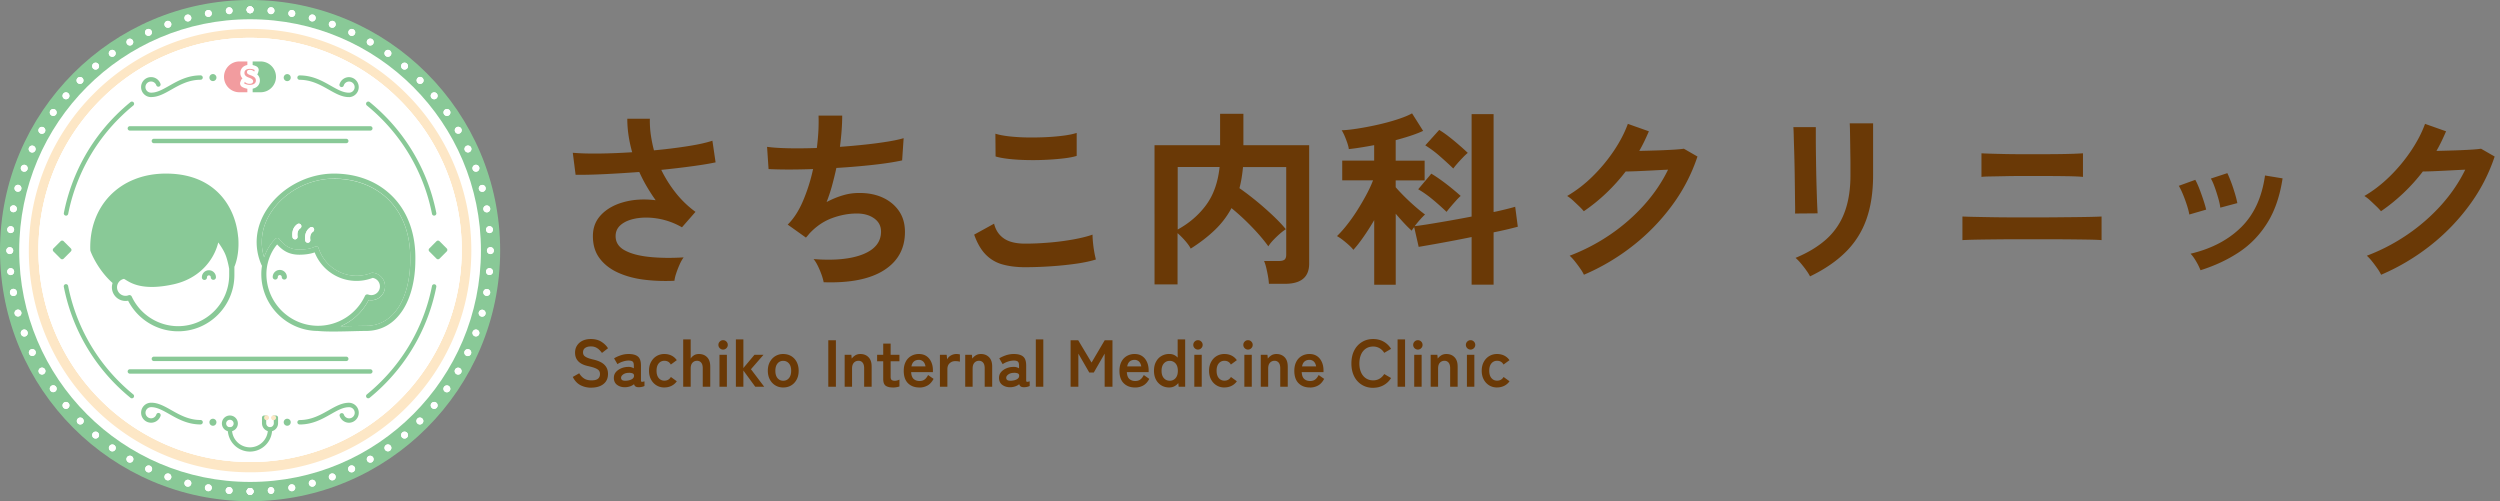 <svg width="419" height="84" fill="none" xmlns="http://www.w3.org/2000/svg"><rect width="100%" height="100%" fill="#808080" stroke="none"/><path d="M113.04 47.056c-1.785.084-3.498.02-5.135-.187-1.636-.206-3.098-.613-4.374-1.2-1.282-.588-2.293-1.382-3.041-2.383-.747-1-1.12-2.233-1.12-3.705s.47-2.634 1.417-3.616c.947-.974 2.216-1.684 3.814-2.11 1.597-.433 3.356-.53 5.289-.297a29.93 29.93 0 0 1-1.482-2.286 24.968 24.968 0 0 1-1.263-2.446c-2.016.148-3.968.27-5.856.361-1.887.09-3.498.13-4.819.11L96 25.604c1.153.103 2.616.149 4.394.13a106.47 106.47 0 0 0 5.559-.22c-.547-1.937-.818-3.81-.818-5.617h3.782a16.83 16.83 0 0 0 .155 2.666c.128.891.302 1.776.534 2.634a88.345 88.345 0 0 0 5.65-.697c1.752-.271 3.131-.58 4.143-.917l.534 3.629c-.985.213-2.28.426-3.891.645-1.604.22-3.343.426-5.212.613a20.863 20.863 0 0 0 2.41 3.835 16.815 16.815 0 0 0 3.324 3.202l-2.268 2.589a12.034 12.034 0 0 0-5.843-1.627c-.973-.013-1.862.097-2.661.33-.798.232-1.43.58-1.907 1.039-.47.465-.708 1.039-.708 1.736 0 1.033.509 1.827 1.527 2.382 1.018.556 2.39.924 4.123 1.104 1.733.181 3.646.207 5.746.078a6.663 6.663 0 0 0-.676 1.214 14.96 14.96 0 0 0-.567 1.465 6.14 6.14 0 0 0-.296 1.233l.006.006Zm25.009.252a8.662 8.662 0 0 0-.36-1.278c-.181-.497-.38-.981-.612-1.452-.232-.472-.471-.859-.722-1.156 3.505.271 6.268 0 8.285-.807 2.016-.807 3.021-2.079 3.021-3.802 0-.924-.38-1.66-1.146-2.208-.767-.549-1.74-.82-2.912-.82-1.366 0-2.751.258-4.156.775-1.404.516-2.673 1.381-3.807 2.601a32.94 32.94 0 0 1-.271.33 4.728 4.728 0 0 1-.296.329l-3.054-2.176c1.005-.987 1.869-2.324 2.584-4.009a29.319 29.319 0 0 0 1.668-5.3c-2.918.103-5.405.103-7.46 0l-.251-3.725c.921.13 2.119.207 3.588.239 1.469.032 3.054.013 4.755-.045.251-2.002.348-3.81.283-5.43h3.969c0 1.537-.129 3.28-.38 5.236 1.468-.103 2.886-.232 4.251-.38a72.232 72.232 0 0 0 3.718-.491c1.114-.181 2.016-.375 2.705-.581l-.251 3.724c-1.237.272-2.847.523-4.819.743-1.971.22-4.039.394-6.204.523a59 59 0 0 1-.708 2.905 27.596 27.596 0 0 1-.928 2.808c.921-.484 1.83-.858 2.725-1.123a9.29 9.29 0 0 1 2.661-.394c1.488-.02 2.822.233 3.981.755 1.166.53 2.081 1.279 2.758 2.26.676.981 1.005 2.15 1.005 3.518 0 2.776-1.167 4.913-3.499 6.404-2.332 1.492-5.701 2.17-10.108 2.021l-.013.006Zm33.758-2.524c-1.404 0-2.661-.155-3.762-.458a6.22 6.22 0 0 1-2.835-1.66c-.786-.8-1.43-1.91-1.939-3.343l3.337-1.834c.271 1.098.831 1.924 1.669 2.492.837.568 2.016.852 3.524.852 1.34 0 2.731-.064 4.155-.187a42.452 42.452 0 0 0 4.033-.536c1.263-.232 2.3-.497 3.118-.787 0 .335.026.78.077 1.323.052.549.129 1.085.219 1.608.097.529.187.936.271 1.233-.838.27-1.907.503-3.215.697a57.187 57.187 0 0 1-4.207.439 65.001 65.001 0 0 1-4.458.161h.013Zm-4.948-18.554-.032-3.821c.612.187 1.372.335 2.281.439.915.103 1.9.168 2.957.187 1.063.02 2.126 0 3.195-.045a37.34 37.34 0 0 0 2.957-.252c.902-.116 1.649-.271 2.236-.459v3.848c-.529.168-1.237.304-2.139.413a41.08 41.08 0 0 1-2.957.24 45.11 45.11 0 0 1-3.241.044 32.31 32.31 0 0 1-3.021-.187c-.921-.103-1.669-.245-2.236-.413v.006Zm26.64 21.427V24.339h10.99V19.07h3.904v5.268h11.023V44.19c0 2.253-1.353 3.377-4.065 3.377h-2.68a11.232 11.232 0 0 0-.154-1.266 25.438 25.438 0 0 0-.297-1.433 6.957 6.957 0 0 0-.361-1.123h2.455c.438 0 .76-.071.96-.22.2-.148.296-.432.296-.852V28h-7.241a28.29 28.29 0 0 1-.238 1.847 17.613 17.613 0 0 1-.361 1.691c.882.613 1.804 1.31 2.77 2.098a53.545 53.545 0 0 1 2.77 2.428c.883.832 1.63 1.613 2.236 2.35a8.787 8.787 0 0 0-1.025.787c-.386.336-.753.69-1.101 1.059-.348.368-.612.71-.805 1.026-.754-1.052-1.695-2.156-2.822-3.312a38.338 38.338 0 0 0-3.357-3.092 14.607 14.607 0 0 1-2.821 3.693c-1.147 1.097-2.481 2.124-4.014 3.092-.168-.355-.477-.794-.928-1.31a11.927 11.927 0 0 0-1.275-1.279v8.586h-3.872l.013-.006Zm3.878-9.186c1.952-1.072 3.543-2.447 4.774-4.12 1.23-1.671 1.978-3.789 2.255-6.358h-7.023V38.47h-.006Zm32.94 9.244V36.889a40.335 40.335 0 0 1-1.811 2.84c-.618.885-1.178 1.601-1.687 2.144-.149-.213-.387-.465-.722-.775-.335-.303-.689-.6-1.057-.884a7.572 7.572 0 0 0-.959-.646 18.34 18.34 0 0 0 1.636-1.834 27.962 27.962 0 0 0 1.714-2.414 42.672 42.672 0 0 0 1.546-2.634c.476-.884.857-1.704 1.146-2.46h-5.166v-3.311h5.353v-2.589a76.1 76.1 0 0 1-2.255.394c-.721.116-1.391.206-1.997.27-.019-.25-.103-.58-.238-.993-.135-.407-.296-.82-.47-1.233-.181-.407-.342-.723-.49-.93.715-.02 1.604-.116 2.674-.284a51.803 51.803 0 0 0 3.369-.646 36.34 36.34 0 0 0 3.305-.897c1.031-.336 1.849-.671 2.454-1.007l1.856 2.937c-.586.271-1.282.543-2.081.807-.799.265-1.636.51-2.519.743v3.44h4.851v3.312h-4.851v1.137c.354.42.831.923 1.417 1.517a36.23 36.23 0 0 0 1.843 1.717 24.66 24.66 0 0 0 1.656 1.343c-.232.213-.509.497-.838.865-.329.368-.625.73-.895 1.09a68.098 68.098 0 0 0 2.596-.38 232.816 232.816 0 0 0 6.945-1.233V19.129h3.685v16.41a48.99 48.99 0 0 0 2.139-.49 37.71 37.71 0 0 0 1.481-.394l.438 3.344a64.86 64.86 0 0 1-4.058.942v8.774h-3.685v-7.986a239.72 239.72 0 0 1-3.383.665 283.992 283.992 0 0 1-5.488.981l-.754-3.311c-.084.103-.161.213-.239.316-.077.103-.128.2-.174.284-.354-.316-.779-.73-1.262-1.246a42.647 42.647 0 0 1-1.418-1.594v11.898h-3.62l.013-.007Zm12.124-12.208a43.785 43.785 0 0 0-2.235-2.001c-.864-.723-1.701-1.317-2.519-1.782l2.203-2.62c.522.316 1.089.69 1.688 1.123.599.432 1.179.878 1.746 1.342.567.465 1.063.885 1.482 1.266a9.9 9.9 0 0 0-.773.787c-.303.336-.6.672-.883 1.007-.284.336-.522.633-.709.885v-.007Zm1.134-7.262a62.219 62.219 0 0 0-2.223-2.034 17.541 17.541 0 0 0-2.473-1.846l2.332-2.589c.522.316 1.076.697 1.655 1.15.58.451 1.141.916 1.682 1.387.548.471 1.031.91 1.449 1.31a9.562 9.562 0 0 0-.831.788c-.328.336-.637.671-.927 1.007-.297.336-.516.614-.664.82v.007Zm21.897 17.809a7.512 7.512 0 0 0-.638-1.065c-.284-.407-.58-.807-.896-1.2a7.356 7.356 0 0 0-.863-.93 32.423 32.423 0 0 0 6.848-3.577 31.334 31.334 0 0 0 5.65-4.945c1.649-1.847 2.983-3.815 3.994-5.9-.85.038-1.758.083-2.718.135-.96.052-1.836.09-2.629.123-.792.032-1.378.045-1.758.045a30.661 30.661 0 0 1-3.267 3.634 29.61 29.61 0 0 1-3.749 3.028 9.154 9.154 0 0 0-.773-.82 79.854 79.854 0 0 0-1.031-.975 6.352 6.352 0 0 0-.986-.761 21.388 21.388 0 0 0 4.252-3.273 27.539 27.539 0 0 0 3.55-4.261c1.031-1.53 1.823-3.047 2.371-4.552l3.524 1.246a42.879 42.879 0 0 1-.761 1.672 25.503 25.503 0 0 1-.85 1.614c.87-.019 1.817-.045 2.841-.077a97.35 97.35 0 0 0 2.809-.123c.85-.051 1.456-.11 1.823-.168l2.281 1.311a29.213 29.213 0 0 1-4.207 8.121 34.722 34.722 0 0 1-6.558 6.785 36.48 36.48 0 0 1-8.247 4.9l-.012.013Zm35.374-10.258c.019-.18.026-.633.013-1.356-.013-.723-.019-1.594-.032-2.634-.013-1.033-.026-2.117-.045-3.253-.02-1.137-.045-2.221-.078-3.254a583.05 583.05 0 0 1-.077-2.634 24.453 24.453 0 0 0-.058-1.356h3.762v1.401c0 .71 0 1.569.013 2.57.013 1 .026 2.052.045 3.15.02 1.097.045 2.156.078 3.176.032 1.027.058 1.911.09 2.647.032.742.058 1.24.077 1.504l-3.794.032.006.007Zm2.519 10.53a7.7 7.7 0 0 0-.625-1.008c-.27-.387-.573-.768-.895-1.155a7.994 7.994 0 0 0-.909-.943c2.088-.871 3.808-1.917 5.161-3.131a11.301 11.301 0 0 0 3.034-4.46c.67-1.757 1.005-3.848 1.005-6.282v-1.401c0-.446 0-1.027-.013-1.737-.013-.71-.019-1.44-.032-2.188-.013-.75-.019-1.427-.032-2.04a31.077 31.077 0 0 0-.045-1.31h3.917v8.67c0 2.84-.374 5.312-1.121 7.41a14.467 14.467 0 0 1-3.46 5.475c-1.559 1.55-3.55 2.918-5.985 4.093v.006Zm25.538-6.082v-3.957a76.2 76.2 0 0 0 1.881.058c.87.02 1.881.038 3.034.058 1.154.02 2.371.032 3.647.032h3.672c1.134 0 2.28 0 3.447-.013 1.166-.013 2.267-.02 3.311-.032 1.044-.013 1.945-.026 2.719-.045.766-.02 1.307-.039 1.61-.058v3.957c-.425-.039-1.211-.071-2.351-.09a491.13 491.13 0 0 0-4.007-.046c-1.527-.012-3.106-.012-4.723-.012h-2.628c-.979 0-1.978 0-2.989.013-1.012.012-1.972.019-2.887.032-.914.013-1.694.026-2.351.045-.657.02-1.121.039-1.379.058h-.006Zm3.189-10.594v-3.957c.303.02.779.039 1.43.058.644.02 1.411.039 2.293.058.883.02 1.804.032 2.764.032h2.841c1.192 0 2.326 0 3.389-.013 1.063-.012 1.978-.032 2.751-.058a59.692 59.692 0 0 0 1.546-.077v3.957c-.509-.058-1.43-.103-2.777-.122-1.346-.02-2.982-.033-4.902-.033h-2.597c-.959 0-1.906.013-2.841.033-.934.019-1.752.038-2.461.045-.708.013-1.185.038-1.43.077h-.006Zm34.833 6.301c-.058-.407-.193-.923-.393-1.55a24.139 24.139 0 0 0-.683-1.859c-.251-.606-.483-1.078-.682-1.4l2.763-1.001c.2.349.425.833.67 1.459.245.626.471 1.265.683 1.904.213.64.367 1.182.47 1.627l-2.821.82h-.007Zm1.881 9.341a10.53 10.53 0 0 0-.728-1.478c-.322-.555-.637-.988-.94-1.291 3.505-.833 6.333-2.311 8.484-4.442 2.159-2.13 3.486-5.022 3.995-8.67l2.944.484c-.445 2.944-1.289 5.417-2.538 7.425-1.244 2.007-2.816 3.647-4.71 4.912-1.894 1.266-4.065 2.286-6.513 3.06h.006Zm3.312-10.497c-.039-.406-.155-.93-.335-1.568a31.064 31.064 0 0 0-.606-1.885c-.225-.62-.438-1.091-.638-1.414l2.764-.91c.181.368.387.865.625 1.49.238.627.445 1.266.638 1.905.193.64.328 1.182.412 1.627l-2.854.762-.006-.007Zm26.961 11.259a7.4 7.4 0 0 0-.637-1.065c-.284-.407-.58-.807-.896-1.2a7.356 7.356 0 0 0-.863-.93 32.423 32.423 0 0 0 6.848-3.577 31.334 31.334 0 0 0 5.65-4.945c1.649-1.847 2.983-3.815 3.994-5.9-.85.038-1.758.083-2.718.135-.96.052-1.836.09-2.629.123-.792.032-1.378.045-1.759.045a30.566 30.566 0 0 1-7.015 6.662 9.154 9.154 0 0 0-.773-.82 79.854 79.854 0 0 0-1.031-.975 6.352 6.352 0 0 0-.986-.761c1.501-.872 2.912-1.963 4.252-3.273a27.204 27.204 0 0 0 3.55-4.261c1.031-1.53 1.823-3.047 2.371-4.552l3.524 1.246a42.879 42.879 0 0 1-.761 1.672 25.503 25.503 0 0 1-.85 1.614c.87-.019 1.817-.045 2.841-.077a97.51 97.51 0 0 0 2.809-.123c.85-.051 1.456-.11 1.823-.168l2.281 1.311a29.213 29.213 0 0 1-4.207 8.121 34.751 34.751 0 0 1-6.558 6.785 36.48 36.48 0 0 1-8.247 4.9l-.013.013ZM99.105 64.98c-.65 0-1.25-.135-1.797-.413-.548-.277-.98-.735-1.308-1.394l1.076-.613c.219.374.49.665.812.871.315.213.734.317 1.256.317s.882-.097 1.095-.284c.213-.188.316-.446.316-.775a.961.961 0 0 0-.142-.536c-.097-.148-.283-.29-.58-.42-.29-.129-.74-.258-1.346-.393-.722-.168-1.25-.44-1.591-.814-.348-.374-.516-.84-.516-1.414 0-.452.11-.852.329-1.194.219-.349.528-.613.92-.807.394-.194.864-.29 1.392-.29.703 0 1.295.154 1.779.464.483.31.85.672 1.101 1.085l-1.011.781a4.087 4.087 0 0 0-.445-.516 2.101 2.101 0 0 0-.599-.414c-.232-.11-.509-.161-.831-.161-.386 0-.696.084-.94.252-.239.168-.361.42-.361.749 0 .148.032.29.103.426.07.135.225.27.464.394.238.129.612.251 1.114.367.889.2 1.527.504 1.92.904s.586.904.586 1.511c0 .742-.258 1.31-.773 1.71-.515.401-1.192.595-2.036.595l.013.013Zm5.766-.083c-.58.025-1.05-.104-1.43-.381-.374-.271-.56-.672-.56-1.188 0-.381.116-.704.341-.969.232-.264.528-.477.889-.626a2.939 2.939 0 0 1 1.121-.238c.193-.014.374 0 .541.045.168.045.322.11.458.187v-.465c0-.349-.078-.575-.219-.678-.149-.103-.368-.155-.658-.155-.309 0-.637.058-.985.175a3.519 3.519 0 0 0-.883.426l-.567-.969c.303-.193.67-.361 1.102-.51.432-.148.876-.22 1.333-.22.69 0 1.205.136 1.553.42.348.278.522.782.522 1.511v2.46c0 .155.032.245.103.264.071.026.232 0 .483-.077v.788a2.593 2.593 0 0 1-.419.141 2.391 2.391 0 0 1-.541.059c-.232 0-.406-.04-.528-.117-.122-.077-.213-.213-.264-.393a2.04 2.04 0 0 1-.644.361 2.785 2.785 0 0 1-.767.149h.019Zm-.019-1.085c.412-.013.754-.097 1.024-.245.271-.149.4-.362.387-.633a.38.38 0 0 0-.271-.368 1.653 1.653 0 0 0-.65-.077c-.361.006-.664.097-.902.27-.239.175-.355.369-.348.582.013.335.264.49.754.465l.006.006Zm6.5 1.13c-.489 0-.927-.116-1.314-.349a2.504 2.504 0 0 1-.921-.981c-.226-.42-.342-.91-.342-1.472 0-.562.11-1.059.342-1.478.232-.42.535-.75.921-.982a2.518 2.518 0 0 1 1.314-.348c.438 0 .838.09 1.192.264.361.181.651.433.883.769l-.999.736c-.232-.426-.586-.633-1.076-.633a1.18 1.18 0 0 0-.947.432c-.245.291-.367.704-.367 1.234 0 .529.122.942.367 1.233.245.29.561.432.947.432.484 0 .844-.206 1.089-.62l.992.723c-.232.33-.522.582-.882.762a2.63 2.63 0 0 1-1.192.271l-.007.007Zm3.151-.122v-7.935h1.256V60.1c.116-.206.296-.387.535-.542.238-.155.521-.226.856-.226.555 0 1.012.18 1.36.536.354.355.528.878.528 1.569v3.382h-1.256v-3.086c0-.426-.084-.742-.258-.948a.855.855 0 0 0-.689-.317c-.322 0-.58.11-.78.33-.199.219-.296.542-.296.974v3.047h-1.256Zm6.687-6.23a.757.757 0 0 1-.554-.233.76.76 0 0 1-.232-.555c0-.213.077-.4.232-.555a.757.757 0 0 1 .554-.233.76.76 0 0 1 .554.233.765.765 0 0 1 .232.555c0 .213-.078.4-.232.555a.76.76 0 0 1-.554.233Zm-.606 6.23v-5.352h1.244v5.351h-1.244Zm2.751 0v-7.935h1.256v4.797l1.856-2.215h1.514l-2.101 2.415 2.223 2.937h-1.501l-1.991-2.718v2.718h-1.256Zm7.93.122c-.489 0-.927-.116-1.314-.349a2.504 2.504 0 0 1-.921-.981c-.226-.42-.342-.91-.342-1.472 0-.562.11-1.059.342-1.478.232-.42.535-.75.921-.982a2.518 2.518 0 0 1 1.314-.348c.484 0 .947.116 1.34.348a2.4 2.4 0 0 1 .915.982c.219.42.335.91.335 1.478s-.109 1.052-.335 1.472c-.225.42-.528.749-.915.981-.386.233-.837.349-1.34.349Zm0-1.13c.393 0 .716-.142.96-.432.245-.291.374-.704.374-1.233 0-.53-.122-.95-.374-1.234a1.204 1.204 0 0 0-.96-.432 1.17 1.17 0 0 0-.947.432c-.244.291-.367.704-.367 1.234 0 .529.123.942.367 1.233.245.29.561.432.947.432Zm7.558 1.008v-7.793h1.275v7.792h-1.275Zm2.744 0v-5.353h1.121l.064.633c.148-.207.348-.387.586-.542.245-.155.535-.226.864-.226.554 0 1.011.18 1.359.536.354.355.528.878.528 1.568v3.383h-1.256v-3.086c0-.426-.084-.742-.258-.949-.167-.213-.399-.316-.689-.316-.316 0-.58.11-.78.33-.199.219-.302.541-.302.974v3.047h-1.257.02Zm8.085.122c-.528 0-.928-.097-1.205-.29-.277-.194-.419-.582-.419-1.156v-2.95h-1.024v-1.078h1.024v-1.88h1.244v1.88h1.475v1.078h-1.475v2.627c0 .252.058.42.18.51.123.09.297.136.529.136.141 0 .283-.026.425-.065a2.11 2.11 0 0 0 .341-.136v1.15a2.56 2.56 0 0 1-.502.129c-.2.032-.4.051-.599.051l.006-.006Zm4.426 0c-.78 0-1.405-.233-1.888-.704-.483-.471-.721-1.168-.721-2.098 0-.581.109-1.078.322-1.498a2.29 2.29 0 0 1 .902-.968 2.561 2.561 0 0 1 1.32-.342c.497 0 .922.122 1.27.361.348.24.612.568.798.988.187.413.277.885.277 1.4v.291h-3.652c.032.536.167.917.425 1.143.251.226.58.342.979.342.348 0 .631-.084.857-.252.219-.167.412-.42.58-.748l.921.645c-.277.51-.612.885-1.005 1.104a2.738 2.738 0 0 1-1.372.342l-.013-.006Zm-1.327-3.538h2.364c-.058-.349-.187-.62-.38-.807a1.035 1.035 0 0 0-.747-.284c-.329 0-.593.09-.806.265-.212.18-.354.452-.425.826h-.006Zm4.78 3.416v-5.353h1.134l.077.756a1.54 1.54 0 0 1 .625-.646c.283-.161.586-.245.908-.245.129 0 .239.006.342.02.103.012.193.031.264.057v1.214a2.132 2.132 0 0 0-.342-.071 3.094 3.094 0 0 0-.451-.026c-.36 0-.67.116-.927.355-.258.239-.38.575-.38 1v2.938h-1.257.007Zm4.239 0v-5.353h1.121l.064.633c.149-.207.342-.387.587-.542.244-.155.534-.226.863-.226.554 0 1.011.18 1.359.536.355.355.528.878.528 1.568v3.383h-1.256v-3.086c0-.426-.084-.742-.257-.949a.857.857 0 0 0-.69-.316 1 1 0 0 0-.779.33c-.2.219-.297.541-.297.974v3.047h-1.256.013Zm7.66.077c-.58.025-1.05-.104-1.43-.381-.374-.271-.561-.672-.561-1.188 0-.381.116-.704.342-.969.232-.264.528-.477.889-.626a2.93 2.93 0 0 1 1.121-.238c.193-.014.373 0 .541.045.167.045.322.11.457.187v-.465c0-.349-.077-.575-.219-.678-.148-.103-.367-.155-.657-.155a3.12 3.12 0 0 0-.986.175 3.528 3.528 0 0 0-.882.426l-.567-.969c.303-.193.67-.361 1.102-.51.431-.148.876-.22 1.333-.22.689 0 1.205.136 1.553.42.348.278.522.782.522 1.511v2.46c0 .155.032.245.103.264.07.026.232 0 .483-.077v.788c-.11.051-.251.096-.419.141a2.398 2.398 0 0 1-.541.059c-.232 0-.406-.04-.528-.117-.123-.077-.213-.213-.265-.393a2.017 2.017 0 0 1-.644.361 2.778 2.778 0 0 1-.766.149h.019Zm-.026-1.085c.412-.013.754-.097 1.024-.245.271-.149.4-.362.387-.633-.006-.18-.097-.303-.271-.368a1.653 1.653 0 0 0-.65-.077c-.361.006-.664.097-.902.27-.239.175-.355.369-.348.582.013.335.264.49.754.465l.006.006Zm4.2 1.008v-7.935h1.257v7.934h-1.257Zm5.831 0v-7.793h1.275l2.236 3.738 2.203-3.738h1.302v7.792h-1.308v-5.552l-1.823 3.17h-.754l-1.83-3.17v5.552h-1.301Zm10.797.122c-.779 0-1.404-.233-1.887-.704-.483-.471-.722-1.168-.722-2.098 0-.581.11-1.078.322-1.498.213-.42.516-.742.902-.968a2.567 2.567 0 0 1 1.321-.342c.496 0 .915.122 1.269.361.348.24.612.568.799.988.187.413.277.885.277 1.4v.291h-3.653c.032.536.168.917.425 1.143.252.226.58.342.98.342.348 0 .631-.084.856-.252.226-.167.413-.42.58-.748l.922.645c-.271.51-.612.885-1.005 1.104-.4.226-.857.342-1.373.342l-.013-.006Zm-1.32-3.538h2.364c-.058-.349-.187-.62-.38-.807a1.035 1.035 0 0 0-.747-.284c-.329 0-.593.09-.806.265-.212.18-.354.452-.425.826h-.006Zm7.073 3.538c-.489 0-.927-.11-1.314-.336a2.409 2.409 0 0 1-.921-.961c-.226-.42-.342-.924-.342-1.511 0-.588.116-1.091.342-1.51.225-.42.535-.743.921-.963a2.556 2.556 0 0 1 1.314-.335c.561 0 1.025.206 1.392.613v-3.06h1.256v7.934h-1.089l-.058-.613a2.052 2.052 0 0 1-.663.542 1.761 1.761 0 0 1-.838.194v.006Zm.058-1.13c.393 0 .722-.142.98-.432.257-.29.386-.704.386-1.233 0-.53-.129-.95-.386-1.233a1.254 1.254 0 0 0-.98-.433c-.393 0-.721.142-.979.433-.258.29-.386.703-.386 1.233 0 .53.128.942.386 1.233.258.29.586.432.979.432Zm4.736-5.222a.757.757 0 0 1-.554-.233.76.76 0 0 1-.232-.555c0-.213.077-.4.232-.555a.757.757 0 0 1 .554-.233.76.76 0 0 1 .554.233.765.765 0 0 1 .232.555c0 .213-.078.4-.232.555a.76.76 0 0 1-.554.233Zm-.612 6.23v-5.352h1.243v5.351h-1.243Zm5.05.122c-.49 0-.928-.116-1.314-.349a2.497 2.497 0 0 1-.921-.981c-.226-.42-.342-.91-.342-1.472 0-.562.116-1.059.342-1.478.225-.42.534-.75.921-.982a2.497 2.497 0 0 1 1.314-.348c.438 0 .838.09 1.192.264.361.181.651.433.883.769l-.999.736c-.232-.426-.586-.633-1.076-.633a1.18 1.18 0 0 0-.947.432c-.245.291-.367.704-.367 1.234 0 .529.122.942.367 1.233.245.29.561.432.947.432.483 0 .844-.206 1.089-.62l.992.723a2.34 2.34 0 0 1-.883.762c-.36.181-.76.271-1.191.271l-.007.007Zm3.949-6.352a.76.76 0 0 1-.554-.233.765.765 0 0 1-.232-.555c0-.213.078-.4.232-.555a.76.76 0 0 1 .554-.233c.213 0 .4.078.554.233a.76.76 0 0 1 .232.555.76.76 0 0 1-.232.555.757.757 0 0 1-.554.233Zm-.612 6.23v-5.352h1.244v5.351h-1.244Zm2.751 0v-5.353h1.121l.065.633c.148-.207.341-.387.586-.542.245-.155.534-.226.863-.226.554 0 1.011.18 1.359.536.355.355.529.878.529 1.568v3.383h-1.257v-3.086c0-.426-.083-.742-.257-.949a.857.857 0 0 0-.69-.316 1 1 0 0 0-.779.33c-.2.219-.297.541-.297.974v3.047h-1.256.013Zm8.233.122c-.779 0-1.404-.233-1.887-.704-.483-.471-.722-1.168-.722-2.098 0-.581.11-1.078.322-1.498.213-.42.516-.742.902-.968a2.567 2.567 0 0 1 1.321-.342c.496 0 .915.122 1.269.361.348.24.612.568.799.988.187.413.277.885.277 1.4v.291h-3.653c.032.536.168.917.425 1.143.252.226.58.342.98.342.347 0 .631-.084.856-.252.226-.167.413-.42.58-.748l.921.645c-.27.51-.612.885-1.005 1.104a2.736 2.736 0 0 1-1.372.342l-.013-.006Zm-1.32-3.538h2.364c-.058-.349-.187-.62-.38-.807a1.035 1.035 0 0 0-.747-.284c-.329 0-.593.09-.806.265-.212.18-.354.452-.425.826h-.006ZM230.136 65c-.702 0-1.333-.168-1.881-.504a3.414 3.414 0 0 1-1.295-1.42c-.309-.613-.464-1.33-.464-2.156 0-.826.155-1.556.464-2.163a3.47 3.47 0 0 1 1.295-1.426c.554-.343 1.179-.51 1.881-.51.651 0 1.237.142 1.753.432.515.29.934.69 1.256 1.214l-1.147.671a2.272 2.272 0 0 0-.786-.781 2.079 2.079 0 0 0-1.082-.278c-.458 0-.863.117-1.211.349a2.22 2.22 0 0 0-.806.994c-.186.433-.283.923-.283 1.498s.097 1.059.283 1.485c.187.426.458.755.806.994.348.232.753.349 1.211.349.406 0 .766-.09 1.082-.278.316-.187.574-.445.786-.781l1.147.671c-.316.51-.735.91-1.256 1.201-.522.29-1.102.432-1.753.432V65Zm20.777-.058c-.49 0-.928-.116-1.314-.349a2.506 2.506 0 0 1-.922-.981c-.225-.42-.341-.91-.341-1.472 0-.562.116-1.059.341-1.478.226-.42.535-.75.922-.982a2.497 2.497 0 0 1 1.314-.348c.438 0 .837.09 1.192.264.36.181.65.433.882.769l-.998.736c-.232-.426-.587-.633-1.076-.633a1.18 1.18 0 0 0-.947.432c-.245.291-.367.704-.367 1.234 0 .529.122.942.367 1.233.245.29.56.432.947.432.483 0 .844-.206 1.089-.62l.992.723a2.34 2.34 0 0 1-.883.762 2.63 2.63 0 0 1-1.192.271l-.006.007Zm-4.445-6.352a.757.757 0 0 1-.554-.233.76.76 0 0 1-.232-.555c0-.213.077-.4.232-.555a.757.757 0 0 1 .554-.233.76.76 0 0 1 .554.233.765.765 0 0 1 .232.555c0 .213-.078.4-.232.555a.76.76 0 0 1-.554.233Zm-.612 6.23v-5.352h1.243v5.351h-1.243Zm-6.076 0v-5.353h1.121l.065.633c.148-.207.341-.387.586-.542.245-.155.535-.226.863-.226.554 0 1.012.18 1.36.536.354.355.528.878.528 1.568v3.383h-1.256v-3.086c0-.426-.084-.742-.258-.949a.855.855 0 0 0-.689-.316c-.322 0-.58.11-.78.33-.2.219-.296.541-.296.974v3.047h-1.256.012Zm-2.145-6.23a.759.759 0 0 1-.554-.233.76.76 0 0 1-.232-.555c0-.213.077-.4.232-.555a.759.759 0 0 1 .554-.233c.213 0 .4.078.554.233a.76.76 0 0 1 .232.555.76.76 0 0 1-.232.555.757.757 0 0 1-.554.233Zm-.612 6.23v-5.352h1.243v5.351h-1.243Zm-2.79 0v-7.935h1.257v7.934h-1.257Z" fill="#6A3906"/><path d="M41.913 84c23.148 0 41.913-18.804 41.913-42S65.061 0 41.913 0C18.765 0 0 18.804 0 42s18.765 42 41.913 42Z" fill="#89C997"/><path d="M41.913 80.772c21.369 0 38.692-17.359 38.692-38.772 0-21.413-17.323-38.772-38.692-38.772C20.543 3.228 3.22 20.587 3.22 42c0 21.413 17.323 38.772 38.692 38.772Z" fill="#fff"/><path d="M41.913 79.157c-5.007 0-9.862-.984-14.433-2.92a36.955 36.955 0 0 1-11.786-7.964 37.041 37.041 0 0 1-7.948-11.81A36.96 36.96 0 0 1 4.833 42c0-5.017.982-9.882 2.913-14.463a37.041 37.041 0 0 1 7.948-11.81A36.955 36.955 0 0 1 27.48 7.762a36.752 36.752 0 0 1 14.433-2.918c5.007 0 9.862.983 14.433 2.918a36.954 36.954 0 0 1 11.786 7.965 37.039 37.039 0 0 1 7.948 11.81A36.96 36.96 0 0 1 78.993 42c0 5.017-.982 9.882-2.913 14.463a37.039 37.039 0 0 1-7.948 11.81 36.954 36.954 0 0 1-11.786 7.965 36.752 36.752 0 0 1-14.433 2.919Z" fill="#FDE7C6"/><path d="M41.913 77.427c-4.79 0-9.433-.937-13.805-2.79a35.385 35.385 0 0 1-11.276-7.617 35.427 35.427 0 0 1-7.601-11.3 35.354 35.354 0 0 1-2.785-13.834 35.467 35.467 0 0 1 10.386-25.133 35.346 35.346 0 0 1 11.276-7.617 35.154 35.154 0 0 1 13.805-2.79c4.791 0 9.433.937 13.806 2.79a35.385 35.385 0 0 1 11.275 7.617 35.428 35.428 0 0 1 7.601 11.3 35.354 35.354 0 0 1 2.785 13.833A35.467 35.467 0 0 1 66.994 67.02a35.345 35.345 0 0 1-11.275 7.617 35.153 35.153 0 0 1-13.806 2.791Z" fill="#fff"/><path d="M41.913 77.427c-4.79 0-9.433-.937-13.805-2.79a35.385 35.385 0 0 1-11.276-7.617 35.427 35.427 0 0 1-7.601-11.3 35.354 35.354 0 0 1-2.785-13.834 35.467 35.467 0 0 1 10.386-25.133 35.346 35.346 0 0 1 11.276-7.617 35.154 35.154 0 0 1 13.805-2.79c4.791 0 9.433.937 13.806 2.79a35.385 35.385 0 0 1 11.275 7.617 35.428 35.428 0 0 1 7.601 11.3 35.354 35.354 0 0 1 2.785 13.833A35.467 35.467 0 0 1 66.994 67.02a35.345 35.345 0 0 1-11.275 7.617 35.153 35.153 0 0 1-13.806 2.791Z" fill="#fff"/><path d="M41.913 77.427c-4.79 0-9.433-.937-13.805-2.79a35.385 35.385 0 0 1-11.276-7.617 35.427 35.427 0 0 1-7.601-11.3 35.354 35.354 0 0 1-2.785-13.834 35.467 35.467 0 0 1 10.386-25.133 35.346 35.346 0 0 1 11.276-7.617 35.154 35.154 0 0 1 13.805-2.79c4.791 0 9.433.937 13.806 2.79a35.385 35.385 0 0 1 11.275 7.617 35.428 35.428 0 0 1 7.601 11.3 35.354 35.354 0 0 1 2.785 13.833A35.467 35.467 0 0 1 66.994 67.02a35.345 35.345 0 0 1-11.275 7.617 35.153 35.153 0 0 1-13.806 2.791Zm0 5.515a.578.578 0 1 1 .001-1.157.578.578 0 0 1-.001 1.157Zm0-80.722a.578.578 0 1 1 .001-1.157.578.578 0 0 1-.001 1.156Z" fill="#fff"/><path d="M41.913 82.942a.578.578 0 1 1 .001-1.157.578.578 0 0 1-.001 1.157Zm0-80.722a.578.578 0 1 1 .001-1.157.578.578 0 0 1-.001 1.156Z" fill="#fff"/><path d="M41.913 82.942a.578.578 0 1 1 .001-1.157.578.578 0 0 1-.001 1.157Zm0-80.722a.578.578 0 1 1 .001-1.157.578.578 0 0 1-.001 1.156Z" fill="#fff"/><path d="M41.913 82.942a.578.578 0 1 1 .001-1.157.578.578 0 0 1-.001 1.157Zm0-80.722a.578.578 0 1 1 .001-1.157.578.578 0 0 1-.001 1.156Zm3.561 80.565a.58.58 0 0 1-.102-1.153.58.58 0 0 1 .102 1.153ZM38.455 2.372a.58.58 0 0 1-.103-1.154.582.582 0 0 1 .627.525c.028.316-.21.6-.524.629Z" fill="#fff"/><path d="M45.474 82.785a.58.58 0 0 1-.102-1.153.58.58 0 0 1 .102 1.153ZM38.455 2.372a.58.58 0 0 1-.103-1.154.582.582 0 0 1 .627.525c.028.316-.21.6-.524.629ZM49.007 82.32a.578.578 0 1 1-.202-1.142.578.578 0 0 1 .202 1.142ZM35.02 2.823a.577.577 0 0 1-.669-.469.578.578 0 1 1 .67.469Z" fill="#fff"/><path d="M49.007 82.32a.578.578 0 1 1-.202-1.142.578.578 0 0 1 .202 1.142ZM35.02 2.823a.577.577 0 0 1-.669-.469.578.578 0 1 1 .67.469Zm17.467 78.723a.578.578 0 1 1-.3-1.117.578.578 0 0 1 .3 1.117Zm-20.85-77.97a.578.578 0 1 1-.3-1.117.578.578 0 0 1 .3 1.117Z" fill="#fff"/><path d="M52.487 81.546a.578.578 0 1 1-.3-1.117.578.578 0 0 1 .3 1.117Zm-20.85-77.97a.578.578 0 1 1-.3-1.117.578.578 0 0 1 .3 1.117Zm24.248 76.898a.576.576 0 0 1-.74-.348.578.578 0 1 1 1.087-.394.577.577 0 0 1-.347.742ZM28.334 4.62a.577.577 0 0 1-.74-.348.578.578 0 1 1 .74.348Z" fill="#fff"/><path d="M55.885 80.474a.576.576 0 0 1-.74-.348.578.578 0 1 1 1.087-.394.577.577 0 0 1-.347.742ZM28.334 4.62a.577.577 0 0 1-.74-.348.578.578 0 1 1 .74.348ZM59.18 79.107a.58.58 0 1 1-.488-1.052.58.58 0 0 1 .489 1.052ZM25.134 5.948a.58.58 0 1 1-.488-1.052.58.58 0 0 1 .488 1.052Z" fill="#fff"/><path d="M59.18 79.107a.58.58 0 1 1-.488-1.052.58.58 0 0 1 .489 1.052ZM25.134 5.948a.58.58 0 1 1-.488-1.052.58.58 0 0 1 .488 1.052ZM62.342 77.46a.579.579 0 1 1-.578-1.004.579.579 0 0 1 .578 1.003ZM22.062 7.55a.579.579 0 1 1-.577-1.004.579.579 0 0 1 .577 1.003Z" fill="#fff"/><path d="M62.342 77.46a.579.579 0 1 1-.578-1.004.579.579 0 0 1 .578 1.003ZM22.062 7.55a.579.579 0 1 1-.577-1.004.579.579 0 0 1 .577 1.003Zm43.285 67.988a.574.574 0 0 1-.805-.142.578.578 0 1 1 .804.142ZM19.142 9.414a.574.574 0 0 1-.804-.143.58.58 0 0 1 .141-.806.574.574 0 0 1 .805.142.577.577 0 0 1-.142.807Z" fill="#fff"/><path d="M65.347 75.538a.574.574 0 0 1-.805-.142.578.578 0 1 1 .804.142ZM19.142 9.414a.574.574 0 0 1-.804-.143.58.58 0 0 1 .141-.806.574.574 0 0 1 .805.142.577.577 0 0 1-.142.807Zm49.032 63.951a.578.578 0 0 1-.815-.07.58.58 0 0 1 .071-.818.578.578 0 0 1 .815.071.58.58 0 0 1-.07.817ZM16.396 11.526a.578.578 0 0 1-.815-.07.58.58 0 0 1 .07-.817.578.578 0 0 1 .816.07.58.58 0 0 1-.071.817Z" fill="#fff"/><path d="M68.174 73.365a.578.578 0 0 1-.815-.07.58.58 0 0 1 .071-.818.578.578 0 0 1 .815.071.58.58 0 0 1-.07.817ZM16.396 11.526a.578.578 0 0 1-.815-.07.58.58 0 0 1 .07-.817.578.578 0 0 1 .816.07.58.58 0 0 1-.071.817ZM70.803 70.95a.58.58 0 1 1-.818-.82.58.58 0 0 1 .818.82ZM13.841 13.87a.58.58 0 1 1-.818-.82.58.58 0 0 1 .818.82Z" fill="#fff"/><path d="M70.803 70.95a.58.58 0 1 1-.818-.82.58.58 0 0 1 .818.82ZM13.841 13.87a.58.58 0 1 1-.818-.82.58.58 0 0 1 .818.82ZM73.21 68.32a.578.578 0 0 1-.815.07.58.58 0 0 1-.071-.817.578.578 0 1 1 .886.746ZM11.502 16.43a.578.578 0 1 1-.886-.746.578.578 0 0 1 .816-.07.58.58 0 0 1 .07.816Z" fill="#fff"/><path d="M73.21 68.32a.578.578 0 0 1-.815.07.58.58 0 0 1-.071-.817.578.578 0 1 1 .886.746ZM11.502 16.43a.578.578 0 1 1-.886-.746.578.578 0 0 1 .816-.07.58.58 0 0 1 .07.816Zm63.88 49.056a.578.578 0 1 1-.946-.663.578.578 0 0 1 .946.663ZM9.394 19.182a.575.575 0 0 1-.804.142.581.581 0 0 1-.142-.806.575.575 0 0 1 .804-.142.581.581 0 0 1 .142.806Z" fill="#fff"/><path d="M75.382 65.486a.578.578 0 1 1-.946-.663.578.578 0 0 1 .946.663ZM9.394 19.182a.575.575 0 0 1-.804.142.581.581 0 0 1-.142-.806.575.575 0 0 1 .804-.142.581.581 0 0 1 .142.806Zm67.901 43.289a.579.579 0 1 1-1.003-.577.579.579 0 0 1 1.003.577ZM7.534 22.111a.579.579 0 1 1-1.003-.576.579.579 0 0 1 1.003.576Z" fill="#fff"/><path d="M77.295 62.471a.579.579 0 1 1-1.003-.577.579.579 0 0 1 1.003.577ZM7.534 22.111a.579.579 0 1 1-1.003-.576.579.579 0 0 1 1.003.576Zm71.409 37.192a.58.58 0 1 1-1.048-.49.58.58 0 0 1 1.048.49ZM5.932 25.19a.58.58 0 1 1-1.048-.49.58.58 0 0 1 1.048.49Z" fill="#fff"/><path d="M78.943 59.303a.58.58 0 1 1-1.048-.49.58.58 0 0 1 1.048.49ZM5.932 25.19a.58.58 0 1 1-1.048-.49.58.58 0 0 1 1.048.49Zm74.375 30.815a.58.58 0 0 1-.74.348.584.584 0 0 1-.348-.742.582.582 0 0 1 .741-.348c.301.11.454.443.347.742Zm-75.7-27.609a.58.58 0 0 1-.741.348.583.583 0 0 1-.347-.742.582.582 0 0 1 .74-.348.584.584 0 0 1 .348.742Z" fill="#fff"/><path d="M80.307 56.005a.58.58 0 0 1-.74.348.584.584 0 0 1-.348-.742.582.582 0 0 1 .741-.348c.301.11.454.443.347.742Zm-75.7-27.609a.58.58 0 0 1-.741.348.583.583 0 0 1-.347-.742.582.582 0 0 1 .74-.348.584.584 0 0 1 .348.742ZM81.377 52.6a.579.579 0 1 1-1.115-.3.579.579 0 0 1 1.115.3ZM3.565 31.706a.577.577 0 1 1-1.116-.302.577.577 0 1 1 1.116.302Z" fill="#fff"/><path d="M81.377 52.6a.579.579 0 1 1-1.115-.3.579.579 0 0 1 1.115.3ZM3.565 31.706a.577.577 0 1 1-1.116-.302.577.577 0 1 1 1.116.302ZM82.15 49.112a.577.577 0 1 1-1.138-.202.577.577 0 1 1 1.138.202ZM2.817 35.093a.577.577 0 1 1-1.137-.202.577.577 0 1 1 1.137.202Z" fill="#fff"/><path d="M82.15 49.112a.577.577 0 1 1-1.138-.202.577.577 0 1 1 1.138.202ZM2.817 35.093a.577.577 0 1 1-1.137-.202.577.577 0 1 1 1.137.202Zm79.797 10.476a.577.577 0 1 1-1.152-.103.577.577 0 1 1 1.152.103ZM2.363 38.534a.577.577 0 1 1-1.151-.103.577.577 0 1 1 1.151.103Z" fill="#fff"/><path d="M82.614 45.569a.577.577 0 1 1-1.152-.103.577.577 0 1 1 1.152.103ZM2.363 38.534a.577.577 0 1 1-1.151-.103.577.577 0 1 1 1.151.103ZM82.77 42a.578.578 0 1 1-1.157.001A.578.578 0 0 1 82.77 42ZM2.215 42a.578.578 0 1 1-1.157 0 .578.578 0 0 1 1.157 0Z" fill="#fff"/><path d="M82.77 42a.578.578 0 1 1-1.157.001A.578.578 0 0 1 82.77 42ZM2.215 42a.578.578 0 1 1-1.157 0 .578.578 0 0 1 1.157 0Zm80.399-3.565a.58.58 0 0 1-.524.628.582.582 0 0 1-.627-.525.582.582 0 0 1 .524-.629.582.582 0 0 1 .627.526ZM2.364 45.47a.58.58 0 0 1-.525.628.582.582 0 0 1-.627-.526.582.582 0 0 1 .524-.628.582.582 0 0 1 .628.525Z" fill="#fff"/><path d="M82.614 38.435a.58.58 0 0 1-.524.628.582.582 0 0 1-.627-.525.582.582 0 0 1 .524-.629.582.582 0 0 1 .627.526ZM2.364 45.47a.58.58 0 0 1-.525.628.582.582 0 0 1-.627-.526.582.582 0 0 1 .524-.628.582.582 0 0 1 .628.525ZM82.15 34.891a.578.578 0 1 1-1.137.205.578.578 0 0 1 1.137-.205ZM2.817 48.91a.578.578 0 1 1-1.137.203.578.578 0 1 1 1.137-.203Z" fill="#fff"/><path d="M82.15 34.891a.578.578 0 1 1-1.137.205.578.578 0 0 1 1.137-.205ZM2.817 48.91a.578.578 0 1 1-1.137.203.578.578 0 1 1 1.137-.203Zm78.56-17.506a.578.578 0 1 1-1.115.303.578.578 0 0 1 1.115-.303ZM3.565 52.298a.578.578 0 1 1-1.115.303.578.578 0 0 1 1.115-.303Z" fill="#fff"/><path d="M81.377 31.404a.578.578 0 1 1-1.115.303.578.578 0 0 1 1.115-.303ZM3.565 52.298a.578.578 0 1 1-1.115.303.578.578 0 0 1 1.115-.303Zm76.742-24.299a.578.578 0 1 1-1.088.394.578.578 0 1 1 1.088-.394ZM4.606 55.607A.578.578 0 1 1 3.52 56a.578.578 0 1 1 1.088-.394Z" fill="#fff"/><path d="M80.307 27.999a.578.578 0 1 1-1.088.394.578.578 0 1 1 1.088-.394ZM4.606 55.607A.578.578 0 1 1 3.52 56a.578.578 0 1 1 1.088-.394ZM78.943 24.7a.58.58 0 1 1-1.05.49.58.58 0 0 1 1.05-.49ZM5.932 58.813a.58.58 0 1 1-1.05.491.58.58 0 0 1 1.05-.49Z" fill="#fff"/><path d="M78.943 24.7a.58.58 0 1 1-1.05.49.58.58 0 0 1 1.05-.49ZM5.932 58.813a.58.58 0 1 1-1.05.491.58.58 0 0 1 1.05-.49ZM77.295 21.53a.579.579 0 1 1-1.002.58.579.579 0 0 1 1.002-.58ZM7.534 61.892a.579.579 0 1 1-1.002.58.579.579 0 0 1 1.002-.58Z" fill="#fff"/><path d="M77.295 21.53a.579.579 0 1 1-1.002.58.579.579 0 0 1 1.002-.58ZM7.534 61.892a.579.579 0 1 1-1.002.58.579.579 0 0 1 1.002-.58Zm67.848-43.374a.577.577 0 0 1-.142.806.574.574 0 0 1-.804-.142.577.577 0 0 1 .141-.806.574.574 0 0 1 .805.142Zm-65.988 46.3a.577.577 0 1 1-.804-.142.574.574 0 0 1 .804.142Z" fill="#fff"/><path d="M75.382 18.518a.577.577 0 0 1-.142.806.574.574 0 0 1-.804-.142.577.577 0 0 1 .141-.806.574.574 0 0 1 .805.142Zm-65.988 46.3a.577.577 0 1 1-.804-.142.574.574 0 0 1 .804.142ZM73.21 15.684a.578.578 0 1 1-.886.746.578.578 0 1 1 .886-.746ZM11.502 67.573a.58.58 0 0 1-.07.817.578.578 0 0 1-.816-.07.578.578 0 1 1 .886-.746Z" fill="#fff"/><path d="M73.21 15.684a.578.578 0 1 1-.886.746.578.578 0 1 1 .886-.746ZM11.502 67.573a.58.58 0 0 1-.07.817.578.578 0 0 1-.816-.07.578.578 0 1 1 .886-.746Zm59.301-54.52a.58.58 0 1 1-.819.82.58.58 0 0 1 .82-.82ZM13.841 70.13a.58.58 0 1 1-.818.82.58.58 0 0 1 .818-.82Z" fill="#fff"/><path d="M70.803 13.053a.58.58 0 1 1-.819.82.58.58 0 0 1 .82-.82ZM13.841 70.13a.58.58 0 1 1-.818.82.58.58 0 0 1 .818-.82Zm54.333-59.491a.58.58 0 0 1 .071.816.578.578 0 0 1-.815.071.58.58 0 0 1-.07-.816.578.578 0 0 1 .814-.072ZM16.396 72.477a.58.58 0 0 1 .07.817.578.578 0 1 1-.885-.746.578.578 0 0 1 .815-.07Z" fill="#fff"/><path d="M68.174 10.639a.58.58 0 0 1 .071.816.578.578 0 0 1-.815.071.58.58 0 0 1-.07-.816.578.578 0 0 1 .814-.072ZM16.396 72.477a.58.58 0 0 1 .07.817.578.578 0 1 1-.885-.746.578.578 0 0 1 .815-.07ZM65.347 8.465a.578.578 0 1 1-.663.948.578.578 0 0 1 .663-.948ZM19.142 74.59a.578.578 0 1 1-.662.947.578.578 0 0 1 .662-.947Z" fill="#fff"/><path d="M65.347 8.465a.578.578 0 1 1-.663.948.578.578 0 0 1 .663-.948ZM19.142 74.59a.578.578 0 1 1-.662.947.578.578 0 0 1 .662-.947Zm43.2-68.046a.579.579 0 1 1-.578 1.007.579.579 0 0 1 .578-1.007Zm-40.28 69.91a.579.579 0 1 1-.578 1.007.579.579 0 0 1 .578-1.007Z" fill="#fff"/><path d="M62.342 6.544a.579.579 0 1 1-.578 1.007.579.579 0 0 1 .578-1.007Zm-40.28 69.91a.579.579 0 1 1-.578 1.007.579.579 0 0 1 .578-1.007ZM59.18 4.897a.58.58 0 1 1-.49 1.05.58.58 0 0 1 .49-1.05ZM25.134 78.056a.58.58 0 1 1-.49 1.05.58.58 0 0 1 .49-1.05Z" fill="#fff"/><path d="M59.18 4.897a.58.58 0 1 1-.49 1.05.58.58 0 0 1 .49-1.05ZM25.134 78.056a.58.58 0 1 1-.49 1.05.58.58 0 0 1 .49-1.05ZM55.885 3.53c.301.11.454.443.347.742a.582.582 0 0 1-.74.348.584.584 0 0 1-.347-.742.582.582 0 0 1 .74-.348ZM28.334 79.384c.301.11.454.444.347.742a.582.582 0 0 1-.74.348.584.584 0 0 1-.348-.742.582.582 0 0 1 .741-.348Z" fill="#fff"/><path d="M55.885 3.53c.301.11.454.443.347.742a.582.582 0 0 1-.74.348.584.584 0 0 1-.347-.742.582.582 0 0 1 .74-.348ZM28.334 79.384c.301.11.454.444.347.742a.582.582 0 0 1-.74.348.584.584 0 0 1-.348-.742.582.582 0 0 1 .741-.348Zm24.153-76.93a.577.577 0 0 1 .407.71.579.579 0 1 1-.407-.71Zm-20.85 77.974a.577.577 0 0 1 .407.71.579.579 0 1 1-.407-.71Z" fill="#fff"/><path d="M52.487 2.454a.577.577 0 0 1 .407.71.579.579 0 1 1-.407-.71Zm-20.85 77.974a.577.577 0 0 1 .407.71.579.579 0 1 1-.407-.71Zm17.37-78.745a.577.577 0 0 1 .468.671.577.577 0 1 1-1.137-.202.576.576 0 0 1 .67-.469ZM35.02 81.18a.577.577 0 0 1 .469.672.577.577 0 1 1-1.137-.202.576.576 0 0 1 .669-.47Z" fill="#fff"/><path d="M49.007 1.683a.577.577 0 0 1 .468.671.577.577 0 1 1-1.137-.202.576.576 0 0 1 .67-.469ZM35.02 81.18a.577.577 0 0 1 .469.672.577.577 0 1 1-1.137-.202.576.576 0 0 1 .669-.47ZM45.474 1.214a.578.578 0 0 1 .525.629.577.577 0 1 1-1.152-.103.577.577 0 0 1 .627-.526Zm-7.019 80.418a.578.578 0 0 1 .524.628.577.577 0 1 1-1.152-.103.577.577 0 0 1 .628-.525Z" fill="#fff"/><path d="M45.474 1.214a.578.578 0 0 1 .525.629.577.577 0 1 1-1.152-.103.577.577 0 0 1 .627-.526Zm-7.019 80.418a.578.578 0 0 1 .524.628.577.577 0 1 1-1.152-.103.577.577 0 0 1 .628-.525Z" fill="#fff"/><path d="M55.967 29.948c-4.164 0-8.296 2.205-10.528 5.621-1.556 2.383-1.96 5.032-1.173 7.56.407-1.197 1.067-2.287 1.903-3.11a.418.418 0 0 1 .322-.121c.12.007.23.064.309.156.928 1.126 1.779 1.78 3.37 1.78.63 0 1.814-.065 2.618-.49a.43.43 0 0 1 .61.248 6.671 6.671 0 0 0 6.36 4.633c.858 0 1.698-.163 2.491-.482a.432.432 0 0 1 .203-.029 2.3 2.3 0 0 1 2.083 2.301 2.312 2.312 0 0 1-2.743 2.27 9.561 9.561 0 0 1-4.713 4.413c.688-.01 1.382-.028 2.024-.043.854-.02 1.658-.042 2.253-.042 2.272 0 4.168-1.105 5.482-3.189 1.237-1.96 1.917-4.74 1.917-7.823v-.007c.082-4.105-1.144-7.57-3.54-10.017-2.282-2.33-5.567-3.615-9.245-3.615l-.003-.014Zm-5.638 8.32c-.27.192-.563.518-.46 1.37a.43.43 0 0 1-.373.48h-.053a.431.431 0 0 1-.425-.376c-.12-.977.152-1.708.815-2.177a.427.427 0 0 1 .599.103.429.429 0 0 1-.103.6Zm2.137.565c-.27.191-.564.518-.46 1.37a.43.43 0 0 1-.373.48h-.053a.432.432 0 0 1-.425-.377c-.12-.976.152-1.708.815-2.176a.427.427 0 0 1 .599.102.43.43 0 0 1-.103.6Z" fill="#89C997"/><path d="M61.434 30.08c-1.676-.657-3.515-.987-5.467-.987-4.444 0-8.86 2.357-11.244 6.008-1.913 2.93-2.232 6.235-.893 9.314a.5.5 0 0 0 .082.124 8.268 8.268 0 0 0-.117 1.385c0 5.255 4.259 9.53 9.496 9.545.649.07 1.549.096 2.527.096 1.08 0 2.26-.029 3.306-.057.847-.022 1.648-.043 2.232-.043 2.584 0 4.727-1.243 6.209-3.59 1.321-2.095 2.048-5.035 2.048-8.277.085-4.34-1.226-8.014-3.785-10.631a12.426 12.426 0 0 0-4.39-2.884l-.004-.003Zm-8.118 24.522c-4.78 0-8.667-3.895-8.667-8.685 0-1.786.698-3.68 1.803-4.95.946 1.047 1.995 1.722 3.718 1.722.605 0 1.669-.057 2.569-.39a7.504 7.504 0 0 0 2.537 3.302 7.472 7.472 0 0 0 4.479 1.477c.932 0 1.839-.17 2.707-.504a1.444 1.444 0 0 1 1.212 1.434c0 .8-.649 1.453-1.45 1.453-.173 0-.343-.032-.513-.096a.428.428 0 0 0-.539.22 8.697 8.697 0 0 1-7.86 5.017h.004Zm15.44-11.022v.007c0 3.086-.681 5.863-1.918 7.823-1.314 2.088-3.21 3.189-5.482 3.189-.591 0-1.4.02-2.253.042-.642.014-1.336.032-2.024.043a9.59 9.59 0 0 0 4.713-4.414A2.312 2.312 0 0 0 64.535 48a2.3 2.3 0 0 0-2.084-2.3.396.396 0 0 0-.202.028 6.647 6.647 0 0 1-2.49.483 6.667 6.667 0 0 1-6.361-4.633.429.429 0 0 0-.61-.25c-.804.427-1.984.49-2.618.49-1.592 0-2.442-.652-3.37-1.778a.432.432 0 0 0-.63-.036c-.841.82-1.497 1.914-1.904 3.111-.787-2.528-.383-5.177 1.173-7.56 2.232-3.412 6.364-5.62 10.528-5.62 3.681 0 6.966 1.285 9.245 3.614 2.395 2.447 3.618 5.912 3.54 10.017l.003.014Z" fill="#89C997"/><path d="M49.836 37.565c-.662.469-.935 1.2-.815 2.177a.432.432 0 0 0 .426.376h.053a.43.43 0 0 0 .372-.48c-.106-.852.191-1.178.46-1.37a.43.43 0 0 0-.496-.703Zm2.134.565c-.663.468-.936 1.2-.816 2.176a.431.431 0 0 0 .426.377h.053a.43.43 0 0 0 .372-.48c-.107-.852.191-1.179.46-1.37a.43.43 0 0 0-.496-.703Z" fill="#fff"/><path d="M46.892 45.239c-.656 0-1.187.532-1.187 1.19a.428.428 0 1 0 .857 0c0-.182.149-.331.33-.331.18 0 .33.149.33.33a.428.428 0 1 0 .857 0c0-.657-.532-1.19-1.187-1.19Zm-6.974-5.469c-.124-1.466-.556-3.654-1.917-5.735-1.474-2.254-4.437-4.942-10.191-4.942-1.903 0-3.69.326-5.301.976a11.596 11.596 0 0 0-4.08 2.72c-2.242 2.326-3.415 5.568-3.295 9.133 0 .021 0 .043.008.064.046.245 1.204 3.185 3.667 5.39a.414.414 0 0 0 .064.046 2.289 2.289 0 0 0 2.169 3.018c.145 0 .286-.014.428-.042a9.456 9.456 0 0 0 3.257 3.608 9.374 9.374 0 0 0 5.13 1.52c5.2 0 9.427-4.237 9.427-9.446v-1.363c.56-1.343.797-3.14.645-4.95l-.011.003Zm-10.07 14.896a8.599 8.599 0 0 1-7.768-4.96.426.426 0 0 0-.542-.22 1.377 1.377 0 0 1-.504.095 1.432 1.432 0 0 1-.248-2.84c.085.046.188.106.302.177.967.597 2.983 1.84 8.015.728 4.316-.955 6.772-4.059 7.477-7.01.422.58.964 1.407 1.25 2.163.33.866.543 2.038.582 2.251v1.034c0 4.733-3.841 8.582-8.565 8.582Z" fill="#89C997"/><path d="M35.758 46.9a.429.429 0 0 1-.429-.43.318.318 0 0 0-.319-.319.318.318 0 0 0-.319.32.429.429 0 1 1-.857 0 1.18 1.18 0 1 1 2.36 0 .43.43 0 0 1-.429.43h-.007Zm26.307 15.727h-40.3a.369.369 0 0 1 0-.738h40.3a.369.369 0 0 1 0 .738Zm-4.032-2.113H25.79a.369.369 0 0 1 0-.738h32.243a.369.369 0 0 1 0 .738Zm4.032-38.626h-40.3a.369.369 0 0 1 0-.739h40.3a.369.369 0 0 1 0 .739ZM58.033 24H25.79a.369.369 0 0 1 0-.738h32.243a.369.369 0 0 1 0 .738ZM41.895 75.687a3.729 3.729 0 0 1-3.72-3.728c0-.195.159-.355.354-.355.195 0 .354.16.354.355a3.016 3.016 0 0 0 3.009 3.015 3.016 3.016 0 0 0 3.008-3.015c0-.195.16-.355.355-.355.194 0 .354.16.354.355a3.729 3.729 0 0 1-3.72 3.728h.006Z" fill="#89C997"/><path d="M38.529 72.314a1.338 1.338 0 0 1 0-2.677 1.338 1.338 0 0 1 0 2.677Zm0-1.96a.625.625 0 0 0 0 1.25.625.625 0 0 0 0-1.25Zm6.757 1.96h-.056c-.022 0-.04 0-.057-.003a1.382 1.382 0 0 1-1.265-1.375V70c0-.195.16-.355.354-.355h.387a.356.356 0 0 1 0 .71h-.032v.582c0 .359.283.65.638.664a.667.667 0 0 0 .637-.664l-.01-.582a.356.356 0 0 1 0-.71h.368c.195 0 .355.16.355.355v.937a1.38 1.38 0 0 1-1.262 1.374c-.018 0-.039.004-.057.004Z" fill="#89C997"/><path d="M44.663 70.425a.416.416 0 0 1 0-.831c.226 0 .414.188.414.415a.418.418 0 0 1-.414.416Zm.779-.419a.416.416 0 0 1 .83 0 .418.418 0 0 1-.415.415.416.416 0 0 1-.415-.415Z" fill="#FDE7C6"/><path d="M33.618 71.139c-2.18 0-3.81-.924-5.248-1.74-1.11-.629-2.084-1.169-3.04-1.158h-.022a.937.937 0 0 0-.921.934c0 .511.418.934.932.934.404 0 .758-.26.886-.643a.373.373 0 0 1 .467-.238.374.374 0 0 1 .238.469 1.668 1.668 0 0 1-1.588 1.15 1.677 1.677 0 0 1-1.672-1.676c0-.923.75-1.676 1.672-1.676h.05c1.151 0 2.225.611 3.363 1.254 1.36.77 2.898 1.644 4.886 1.644a.369.369 0 0 1 0 .739l-.003.007Zm2.484.047a.59.59 0 0 0 0-.833.587.587 0 0 0-.831 0 .59.59 0 0 0 0 .833c.23.23.602.23.831 0Zm14.106-.047a.369.369 0 0 1 0-.739c1.985 0 3.526-.874 4.887-1.644 1.148-.65 2.218-1.26 3.402-1.254h.014a1.677 1.677 0 0 1 0 3.352 1.67 1.67 0 0 1-1.588-1.15.372.372 0 0 1 .706-.23.933.933 0 0 0 .885.642.934.934 0 0 0 .011-1.868h-.053c-.968 0-1.914.536-3.009 1.158-1.438.816-3.068 1.74-5.248 1.74l-.007-.007Zm-2.485.046c.23.23.602.23.832 0a.59.59 0 0 0 0-.834.587.587 0 0 0-.832 0 .59.59 0 0 0 0 .834Zm10.784-54.911h-.05c-1.15 0-2.225-.61-3.362-1.254-1.36-.77-2.899-1.644-4.887-1.644a.369.369 0 0 1 0-.738c2.18 0 3.81.923 5.248 1.74 1.11.628 2.06 1.164 3.04 1.157h.022a.936.936 0 0 0 .921-.934.936.936 0 0 0-.932-.934.933.933 0 0 0-.886.643.372.372 0 1 1-.705-.23 1.668 1.668 0 0 1 1.588-1.151 1.677 1.677 0 0 1 0 3.352l.003-.007Zm-10.783-3.683a.59.59 0 0 0 0 .834c.23.23.602.23.832 0a.59.59 0 0 0 0-.834.587.587 0 0 0-.832 0Zm-22.405 3.683a1.677 1.677 0 0 1-1.673-1.676c0-.923.751-1.676 1.672-1.676.723 0 1.361.461 1.588 1.15a.372.372 0 0 1-.705.231.93.93 0 0 0-.886-.643.934.934 0 0 0-.01 1.868h.053c.967 0 1.913-.536 3.008-1.157 1.439-.817 3.069-1.74 5.248-1.74a.369.369 0 0 1 0 .738c-1.984 0-3.526.874-4.887 1.644-1.137.646-2.21 1.254-3.37 1.254h-.046l.008.007Zm10.784-3.688a.587.587 0 0 0-.832 0 .59.59 0 0 0 0 .834c.23.23.602.23.832 0a.59.59 0 0 0 0-.834ZM10.415 40.672l-1.21 1.213 1.21 1.213 1.21-1.213-1.21-1.213Z" fill="#89C997"/><path d="M10.414 43.456a.363.363 0 0 1-.251-.103l-1.209-1.211a.358.358 0 0 1 0-.504l1.209-1.211a.357.357 0 0 1 .503 0l1.208 1.21a.358.358 0 0 1 0 .505l-1.208 1.21a.348.348 0 0 1-.252.104Zm-.705-1.57.705.707.706-.707-.706-.706-.705.706Zm63.703-1.214-1.21 1.213 1.21 1.213 1.21-1.213-1.21-1.212Z" fill="#89C997"/><path d="M73.412 43.456a.363.363 0 0 1-.252-.103l-1.209-1.211a.359.359 0 0 1 0-.504l1.209-1.211a.357.357 0 0 1 .503 0l1.208 1.21a.358.358 0 0 1 0 .505l-1.208 1.21a.348.348 0 0 1-.251.104Zm-.706-1.57.706.707.705-.707-.706-.706-.705.706ZM22.104 66.757a.39.39 0 0 1-.233-.082 32.427 32.427 0 0 1-2.435-2.201 31.84 31.84 0 0 1-8.738-16.391.369.369 0 1 1 .723-.142 31.015 31.015 0 0 0 1.864 6.093 31.078 31.078 0 0 0 6.672 9.918c.755.756 1.556 1.48 2.378 2.151.16.128.18.363.053.522a.374.374 0 0 1-.287.135l.003-.003Zm39.617 0a.374.374 0 0 1-.287-.135.372.372 0 0 1 .054-.522 31.663 31.663 0 0 0 2.377-2.152 31.082 31.082 0 0 0 6.673-9.918 31.089 31.089 0 0 0 1.864-6.093.368.368 0 1 1 .723.142 31.84 31.84 0 0 1-8.738 16.39 31.703 31.703 0 0 1-2.435 2.203.362.362 0 0 1-.234.081l.003.004Zm11.042-30.616a.368.368 0 0 1-.361-.298 31.017 31.017 0 0 0-1.864-6.094 31.12 31.12 0 0 0-6.673-9.917 31.643 31.643 0 0 0-2.377-2.152.37.37 0 1 1 .468-.575 33.07 33.07 0 0 1 2.434 2.201 31.842 31.842 0 0 1 8.738 16.391.369.369 0 0 1-.29.433c-.025.004-.05.008-.071.008l-.004.003Zm-61.7 0c-.025 0-.046 0-.07-.007a.368.368 0 0 1-.291-.433c.418-2.13 1.06-4.23 1.906-6.24A31.782 31.782 0 0 1 19.44 19.31a33.049 33.049 0 0 1 2.434-2.202.37.37 0 1 1 .468.575 32.343 32.343 0 0 0-2.378 2.152 31.08 31.08 0 0 0-6.672 9.918 31.015 31.015 0 0 0-1.864 6.093.368.368 0 0 1-.361.299l-.004-.004Z" fill="#89C997"/><path d="M43.681 9.414h-3.558a3.468 3.468 0 0 0-3.462 3.469 3.468 3.468 0 0 0 3.462 3.469h3.555a3.468 3.468 0 0 0 3.462-3.47 3.468 3.468 0 0 0-3.462-3.468h.003Z" fill="#fff"/><path d="M42.342 10.301h1.34a2.579 2.579 0 0 1 2.575 2.582 2.579 2.579 0 0 1-2.576 2.581h-1.336v-5.163h-.003Z" fill="#89C997"/><path d="M41.46 10.301h-1.34a2.579 2.579 0 0 0-2.576 2.582 2.579 2.579 0 0 0 2.576 2.581h1.336v-5.163h.003Z" fill="#F29C9F"/><path d="M41.835 14.903c-.407 0-.875-.124-1.244-.327a.685.685 0 0 1-.305-.841l.103-.267a.687.687 0 0 1 .255-.32 1.29 1.29 0 0 1-.361-.926c0-.678.489-1.36 1.58-1.36.408 0 .784.089 1.124.263.29.149.436.48.343.795l-.074.267a.637.637 0 0 1-.152.27c.251.23.453.56.453 1.033 0 .653-.45 1.416-1.726 1.416l.004-.003Z" fill="#fff"/><path d="M41.027 13.713c.163.21.478.334.787.334.432 0 .61-.174.61-.426 0-.23-.167-.419-.706-.61-.57-.203-.751-.459-.751-.789 0-.387.266-.678.9-.678.35 0 .62.085.815.188l-.075.267c-.209-.192-.425-.295-.701-.295-.397 0-.51.174-.51.362 0 .241.074.355.616.55.606.22.872.469.872.874 0 .444-.337.735-1.045.735a1.99 1.99 0 0 1-.915-.242l.103-.266v-.004Z" fill="#F29C9F"/></svg>